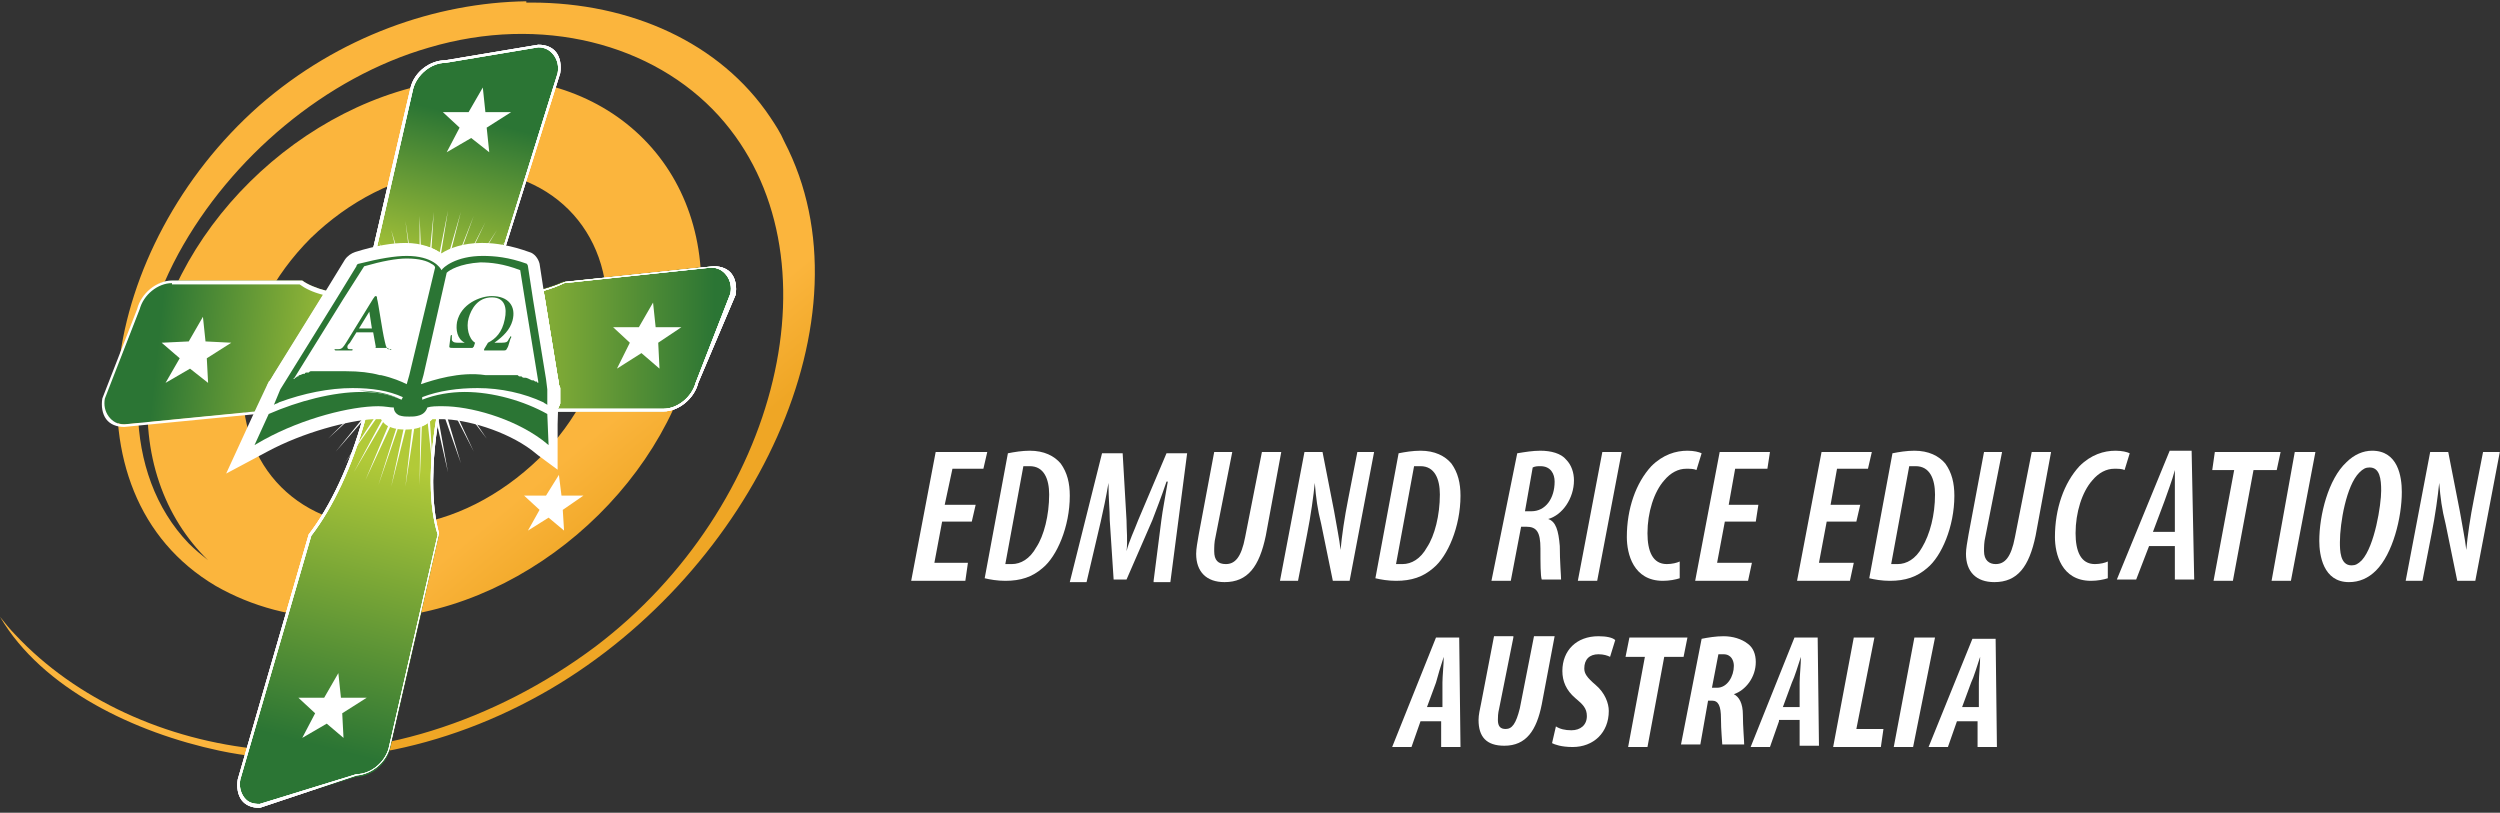 
<svg width="283px" height="92px" viewBox="0 0 283 92" version="1.1" xmlns="http://www.w3.org/2000/svg" xmlns:xlink="http://www.w3.org/1999/xlink">
    <rect x="0" y="0" width="283" height="92" fill="#333333" stroke="none"/>
    <defs>
        <linearGradient x1="16.515%" y1="18.404%" x2="17.515%" y2="19.388%" id="linearGradient-1">
            <stop stop-color="#FBB53D" offset="0%"></stop>
            <stop stop-color="#EFA625" offset="100%"></stop>
        </linearGradient>
        <linearGradient x1="60.772%" y1="62.828%" x2="68.649%" y2="71.279%" id="linearGradient-2">
            <stop stop-color="#FBB53D" offset="0%"></stop>
            <stop stop-color="#EFA625" offset="100%"></stop>
        </linearGradient>
        <linearGradient x1="36.085%" y1="114.324%" x2="54.389%" y2="34.849%" id="linearGradient-3">
            <stop stop-color="#B2CA38" offset="0.073%"></stop>
            <stop stop-color="#2B7534" offset="100%"></stop>
        </linearGradient>
        <linearGradient x1="57.38%" y1="9.097%" x2="47.275%" y2="85.338%" id="linearGradient-4">
            <stop stop-color="#B2CA38" offset="0.073%"></stop>
            <stop stop-color="#2B7534" offset="100%"></stop>
        </linearGradient>
        <linearGradient x1="-43.461%" y1="49.743%" x2="89.446%" y2="49.743%" id="linearGradient-5">
            <stop stop-color="#B2CA38" offset="0.073%"></stop>
            <stop stop-color="#2B7534" offset="100%"></stop>
        </linearGradient>
        <linearGradient x1="117.121%" y1="54.959%" x2="24.895%" y2="48.678%" id="linearGradient-6">
            <stop stop-color="#B2CA38" offset="0.073%"></stop>
            <stop stop-color="#2B7534" offset="100%"></stop>
        </linearGradient>
    </defs>
    <g id="UI" stroke="none" stroke-width="1" fill="none" fill-rule="evenodd">
        <g id="01_Home_Desktop-Copy-5" transform="translate(-20, -10)" fill-rule="nonzero">
            <g id="Header" transform="translate(20, 10)">
                <g id="EREA-Logo">
                    <g id="Group" transform="translate(103, 51)" fill="#FFFFFF">
                        <polygon id="Path" points="2.919 0.167 0.146 14.75 6.277 14.75 6.569 12.708 2.773 12.708 3.649 8.042 7.006 8.042 7.444 6.146 3.941 6.146 4.817 2.062 8.32 2.062 8.758 0.167"></polygon>
                        <path d="M11.094,0.312 C11.823,0.167 12.699,0.021 13.575,0.021 C15.181,0.021 16.348,0.604 17.078,1.479 C17.808,2.5 18.1,3.667 18.1,5.125 C18.1,8.625 16.64,11.979 15.035,13.292 C13.867,14.312 12.553,14.75 10.802,14.75 C9.926,14.75 9.05,14.604 8.466,14.458 L11.094,0.312 Z M10.802,12.854 C10.948,12.854 11.24,12.854 11.531,12.854 C12.553,12.854 13.575,12.271 14.305,10.958 C15.181,9.646 15.765,7.312 15.765,4.979 C15.765,3.229 15.181,1.771 13.575,1.771 C13.283,1.771 12.991,1.771 12.845,1.771 L10.802,12.854 Z" id="Shape"></path>
                        <path d="M27.588,14.75 L28.464,7.896 C28.61,6.729 28.902,5.271 29.194,3.521 L29.048,3.521 C28.464,5.271 27.88,6.729 27.442,7.896 L24.523,14.604 L23.063,14.604 L22.625,7.896 C22.625,6.729 22.479,5.417 22.479,3.667 L22.479,3.667 C22.187,5.417 21.895,6.729 21.603,8.042 L19.998,14.896 L18.1,14.896 L21.749,0.312 L24.085,0.312 L24.523,7.896 C24.523,8.917 24.669,10.229 24.523,11.396 L24.523,11.396 C24.815,10.229 25.398,9.062 25.836,7.896 L29.048,0.312 L31.383,0.312 L29.485,14.896 L27.588,14.896 L27.588,14.75 Z" id="Path"></path>
                        <path d="M36.492,0.167 L34.594,9.792 C34.448,10.375 34.448,10.958 34.448,11.396 C34.448,12.417 34.886,12.854 35.762,12.854 C36.784,12.854 37.514,12.125 37.952,9.792 L39.849,0.167 L42.039,0.167 L40.287,9.646 C39.557,13.146 38.244,14.896 35.616,14.896 C33.573,14.896 32.405,13.729 32.405,11.688 C32.405,11.104 32.551,10.375 32.697,9.5 L34.448,0.167 L36.492,0.167 L36.492,0.167 Z" id="Path"></path>
                        <path d="M41.893,14.75 L44.666,0.167 L46.71,0.167 L48.023,6.875 C48.315,8.625 48.607,9.938 48.753,11.25 L48.753,11.25 C48.899,9.646 49.191,7.604 49.629,5.417 L50.651,0.167 L52.548,0.167 L49.775,14.75 L47.877,14.75 L46.564,8.333 C46.126,6.583 45.98,5.417 45.834,3.667 L45.834,3.667 C45.688,5.125 45.396,7.312 44.958,9.5 L43.936,14.75 L41.893,14.75 L41.893,14.75 Z" id="Path"></path>
                        <path d="M55.322,0.312 C56.052,0.167 56.927,0.021 57.803,0.021 C59.409,0.021 60.577,0.604 61.306,1.479 C62.036,2.5 62.328,3.667 62.328,5.125 C62.328,8.625 60.869,11.979 59.263,13.292 C58.095,14.312 56.781,14.75 55.03,14.75 C54.154,14.75 53.278,14.604 52.694,14.458 L55.322,0.312 Z M55.03,12.854 C55.176,12.854 55.468,12.854 55.76,12.854 C56.781,12.854 57.803,12.271 58.533,10.958 C59.409,9.646 59.993,7.312 59.993,4.979 C59.993,3.229 59.409,1.771 57.803,1.771 C57.511,1.771 57.219,1.771 57.073,1.771 L55.03,12.854 Z" id="Shape"></path>
                        <path d="M68.751,0.312 C69.627,0.167 70.502,0.021 71.378,0.021 C72.546,0.021 73.714,0.312 74.298,1.042 C74.881,1.625 75.173,2.5 75.173,3.375 C75.173,5.417 73.86,7.312 72.254,7.75 L72.254,7.75 C73.13,8.042 73.422,9.062 73.568,10.812 C73.568,12.562 73.714,14.167 73.714,14.604 L71.524,14.604 C71.378,14.167 71.378,12.708 71.378,11.104 C71.378,9.208 70.94,8.625 69.773,8.625 L69.189,8.625 L68.021,14.75 L65.831,14.75 L68.751,0.312 Z M69.627,6.875 L70.356,6.875 C71.962,6.875 72.984,5.417 72.984,3.521 C72.984,2.646 72.546,1.771 71.378,1.771 C71.086,1.771 70.794,1.771 70.502,1.917 L69.627,6.875 Z" id="Shape"></path>
                        <polygon id="Path" points="80.574 0.167 77.801 14.75 75.611 14.75 78.385 0.167"></polygon>
                        <path d="M87.143,14.458 C86.705,14.604 85.975,14.75 85.245,14.75 C81.888,14.75 81.158,11.688 81.158,9.792 C81.158,6.583 82.18,3.667 83.931,1.771 C85.245,0.458 86.705,0.021 88.019,0.021 C88.748,0.021 89.332,0.167 89.624,0.312 L89.04,2.208 C88.748,2.062 88.31,2.062 87.873,2.062 C86.997,2.062 86.121,2.5 85.391,3.375 C84.223,4.688 83.494,7.021 83.494,9.354 C83.494,11.396 84.077,12.854 85.683,12.854 C86.267,12.854 86.851,12.708 87.143,12.562 L87.143,14.458 Z" id="Path"></path>
                        <polygon id="Path" points="95.755 8.042 92.252 8.042 91.376 12.708 95.317 12.708 94.879 14.75 88.894 14.75 91.668 0.167 97.36 0.167 97.069 2.062 93.419 2.062 92.69 6.146 96.047 6.146"></polygon>
                        <polygon id="Path" points="107.14 8.042 103.783 8.042 102.907 12.708 106.848 12.708 106.41 14.75 100.426 14.75 103.199 0.167 108.892 0.167 108.454 2.062 104.951 2.062 104.221 6.146 107.578 6.146"></polygon>
                        <path d="M111.227,0.312 C111.957,0.167 112.833,0.021 113.709,0.021 C115.315,0.021 116.482,0.604 117.212,1.479 C117.942,2.5 118.234,3.667 118.234,5.125 C118.234,8.625 116.774,11.979 115.169,13.292 C114.001,14.312 112.687,14.75 110.935,14.75 C110.06,14.75 109.184,14.604 108.6,14.458 L111.227,0.312 Z M111.081,12.854 C111.227,12.854 111.519,12.854 111.811,12.854 C112.833,12.854 113.855,12.271 114.585,10.958 C115.46,9.5 116.044,7.312 116.044,4.979 C116.044,3.229 115.46,1.771 113.855,1.771 C113.563,1.771 113.271,1.771 113.125,1.771 L111.081,12.854 Z" id="Shape"></path>
                        <path d="M123.635,0.167 L121.737,9.792 C121.591,10.375 121.591,10.958 121.591,11.396 C121.591,12.417 122.175,12.854 122.905,12.854 C123.927,12.854 124.656,12.125 125.094,9.792 L126.992,0.167 L129.181,0.167 L127.43,9.646 C126.7,13.146 125.386,14.896 122.759,14.896 C120.715,14.896 119.548,13.729 119.548,11.688 C119.548,11.104 119.694,10.375 119.84,9.5 L121.591,0.167 L123.635,0.167 L123.635,0.167 Z" id="Path"></path>
                        <path d="M135.604,14.458 C135.166,14.604 134.436,14.75 133.706,14.75 C130.349,14.75 129.619,11.688 129.619,9.792 C129.619,6.583 130.641,3.667 132.393,1.771 C133.706,0.458 135.166,0.021 136.48,0.021 C137.21,0.021 137.794,0.167 138.085,0.312 L137.502,2.208 C137.21,2.062 136.772,2.062 136.334,2.062 C135.458,2.062 134.582,2.5 133.852,3.375 C132.685,4.688 131.955,7.021 131.955,9.354 C131.955,11.396 132.539,12.854 134.144,12.854 C134.728,12.854 135.312,12.708 135.604,12.562 L135.604,14.458 Z" id="Path"></path>
                        <path d="M140.275,10.812 L138.815,14.604 L136.626,14.604 L142.61,0.021 L145.092,0.021 L145.384,14.604 L143.194,14.604 L143.194,10.812 L140.275,10.812 Z M143.194,9.208 L143.194,5.708 C143.194,4.833 143.194,3.375 143.194,2.208 L143.194,2.208 C142.902,3.375 142.319,4.833 142.027,5.708 L140.713,9.208 L143.194,9.208 Z" id="Shape"></path>
                        <polygon id="Path" points="149.909 2.208 147.427 2.208 147.719 0.167 155.164 0.167 154.726 2.208 152.098 2.208 149.763 14.75 147.573 14.75"></polygon>
                        <polygon id="Path" points="159.105 0.167 156.331 14.75 154.142 14.75 156.769 0.167"></polygon>
                        <path d="M162.9,14.896 C159.981,14.896 159.543,11.833 159.543,10.229 C159.543,7.312 160.565,3.229 162.608,1.333 C163.484,0.458 164.506,0.021 165.527,0.021 C168.447,0.021 168.885,2.938 168.885,4.688 C168.885,7.604 167.863,11.688 165.965,13.583 C165.09,14.458 164.068,14.896 162.9,14.896 L162.9,14.896 Z M163.192,13 C163.63,13 163.922,12.854 164.36,12.417 C165.819,10.812 166.549,6.146 166.549,4.542 C166.549,3.229 166.403,1.917 165.235,1.917 C164.798,1.917 164.506,2.062 164.068,2.5 C162.608,3.958 161.878,8.188 161.878,10.375 C161.878,11.25 161.878,13 163.192,13 L163.192,13 Z" id="Shape"></path>
                        <path d="M169.323,14.75 L172.096,0.167 L174.14,0.167 L175.453,6.875 C175.745,8.625 176.037,9.938 176.183,11.25 L176.183,11.25 C176.329,9.646 176.621,7.604 177.059,5.417 L178.081,0.167 L179.978,0.167 L177.205,14.75 L175.161,14.75 L173.848,8.333 C173.41,6.583 173.264,5.417 173.118,3.667 L173.118,3.667 C172.972,5.125 172.68,7.312 172.242,9.5 L171.22,14.75 L169.323,14.75 L169.323,14.75 Z" id="Path"></path>
                        <path d="M57.803,30.646 L56.781,33.562 L54.592,33.562 L59.555,21.167 L62.182,21.167 L62.328,33.562 L60.139,33.562 L60.139,30.646 L57.803,30.646 Z M60.285,29.042 L60.285,26.271 C60.285,25.542 60.431,24.229 60.431,23.354 L60.431,23.354 C60.139,24.229 59.701,25.688 59.555,26.271 L58.533,29.042 L60.285,29.042 Z" id="Shape"></path>
                        <path d="M68.313,21.167 L66.707,29.188 C66.561,29.771 66.561,30.208 66.561,30.5 C66.561,31.229 66.853,31.521 67.437,31.521 C68.167,31.521 68.605,30.938 69.043,29.188 L70.648,21.021 L72.984,21.021 L71.524,28.75 C70.94,31.667 69.773,33.417 67.291,33.417 C65.248,33.417 64.372,32.396 64.372,30.5 C64.372,29.917 64.518,29.333 64.664,28.604 L66.123,21.021 L68.313,21.021 L68.313,21.167 Z" id="Path"></path>
                        <path d="M73.13,31.229 C73.568,31.521 74.152,31.667 74.881,31.667 C75.903,31.667 76.633,31.083 76.633,30.062 C76.633,29.188 76.195,28.75 75.319,28.021 C74.298,27.146 73.86,26.125 73.86,24.958 C73.86,22.625 75.465,21.021 77.947,21.021 C78.823,21.021 79.552,21.167 79.844,21.458 L79.26,23.354 C78.969,23.208 78.531,23.062 77.947,23.062 C76.925,23.062 76.341,23.646 76.341,24.667 C76.341,25.25 76.633,25.688 77.655,26.562 C78.677,27.438 79.115,28.604 79.115,29.479 C79.115,31.958 77.363,33.562 75.027,33.562 C73.714,33.562 72.984,33.271 72.692,33.125 L73.13,31.229 Z" id="Path"></path>
                        <polygon id="Path" points="81.45 21.167 81.012 23.354 83.202 23.354 81.304 33.562 83.494 33.562 85.391 23.354 87.581 23.354 88.019 21.167"></polygon>
                        <path d="M89.624,21.312 C90.354,21.167 91.23,21.021 92.106,21.021 C93.127,21.021 94.149,21.312 94.879,21.896 C95.463,22.333 95.755,23.062 95.755,23.938 C95.755,25.688 94.587,27.146 93.273,27.583 L93.273,27.583 C93.857,27.875 94.295,28.604 94.295,29.917 C94.295,31.229 94.441,32.833 94.441,33.271 L91.96,33.271 C91.96,32.979 91.814,31.667 91.814,30.354 C91.814,28.896 91.522,28.312 90.792,28.312 L90.354,28.312 L89.478,33.271 L87.289,33.271 L89.624,21.312 Z M90.792,26.854 L91.376,26.854 C92.544,26.854 93.273,25.542 93.273,24.375 C93.273,23.792 92.981,23.062 92.106,23.062 C91.814,23.062 91.668,23.062 91.522,23.062 L90.792,26.854 Z" id="Shape"></path>
                        <path d="M98.382,30.646 L97.36,33.562 L95.171,33.562 L100.134,21.167 L102.761,21.167 L102.907,33.417 L100.718,33.417 L100.718,30.5 L98.382,30.5 L98.382,30.646 Z M100.718,29.042 L100.718,26.271 C100.718,25.542 100.864,24.229 100.864,23.354 L100.864,23.354 C100.572,24.229 100.134,25.688 99.842,26.271 L98.82,29.042 L100.718,29.042 Z" id="Shape"></path>
                        <polygon id="Path" points="106.848 21.167 104.513 33.562 109.914 33.562 110.206 31.521 107.14 31.521 109.184 21.167"></polygon>
                        <polygon id="Path" points="113.709 21.167 111.373 33.562 113.563 33.562 116.044 21.167"></polygon>
                        <path d="M118.526,30.646 L117.504,33.562 L115.315,33.562 L120.277,21.312 L122.905,21.312 L123.051,33.562 L120.861,33.562 L120.861,30.646 L118.526,30.646 Z M121.007,29.042 L121.007,26.271 C121.007,25.542 121.153,24.229 121.153,23.354 L121.153,23.354 C120.861,24.229 120.423,25.688 120.131,26.271 L119.11,29.042 L121.007,29.042 Z" id="Shape"></path>
                    </g>
                    <g id="SVGID_1_-link" fill="url(#linearGradient-2)">
                        <path d="M27.609,41.834 C28.191,36.441 30.952,31.193 35.166,26.966 C39.525,22.739 44.902,19.969 50.278,19.386 C51.15,19.241 51.877,19.241 52.748,19.241 C62.92,19.241 69.75,26.82 68.588,37.024 C68.006,42.417 65.245,47.664 61.031,51.892 C56.672,56.119 51.295,58.888 45.919,59.471 C45.047,59.617 44.32,59.617 43.448,59.617 C33.277,59.617 26.447,52.037 27.609,41.834 L27.609,41.834 Z M59.578,0.146 C49.406,0.292 38.362,4.081 29.353,11.953 C11.334,27.841 6.684,55.827 24.413,66.322 C28.481,68.654 33.277,69.966 38.362,69.966 C40.397,70.112 42.577,70.112 44.756,69.82 C61.903,67.78 77.452,52.475 79.195,35.712 C81.084,18.949 68.588,6.997 51.295,9.037 C34.148,11.078 18.6,26.383 16.856,43.146 C15.984,51.454 18.6,58.597 23.541,63.407 C22.814,62.824 22.087,62.241 21.361,61.512 C13.805,53.641 13.95,40.231 20.198,28.715 C26.156,17.783 36.909,8.746 48.534,5.393 C61.322,1.603 73.964,4.956 81.375,13.119 C95.47,28.715 88.205,57.431 67.425,73.173 C55.945,81.773 41.995,86.146 29.644,84.834 C18.745,83.814 8.573,79.149 1.744,71.861 C1.163,71.278 0.581,70.549 0,69.82 C4.795,77.983 15.258,82.939 24.848,84.98 C36.619,87.458 50.133,85.125 62.339,77.983 C85.153,64.573 99.103,35.858 88.786,16.034 C88.35,15.014 87.769,14.139 87.188,13.264 C81.52,4.81 71.348,0.292 60.159,0.292 L59.578,0.292 L59.578,0.146 Z" id="SVGID_1_"></path>
                    </g>
                    <g id="Group" transform="translate(11, 5)">
                        <g transform="translate(0, 0.21)" id="Path">
                            <path d="M34.894,22.587 L34.894,22.587 C36.938,22.587 38.252,23.173 38.982,23.76 C39.858,23.173 41.318,22.587 43.508,22.587 L43.508,22.587 C44.238,22.587 45.114,22.733 45.99,22.88 L52.122,3.08 C52.56,1.32 51.392,0 49.786,0 L39.274,1.76 C37.668,1.76 35.916,3.08 35.478,4.84 L31.244,23.027 C32.85,22.733 33.872,22.587 34.894,22.587 L34.894,22.587 Z" fill="url(#linearGradient-3)"></path>
                            <path d="M36.646,42.973 C35.916,43.267 35.332,43.267 35.04,43.267 C34.748,43.267 34.164,43.267 33.434,42.973 C32.996,42.827 32.704,42.387 32.412,42.093 C32.12,42.093 31.974,42.093 31.682,42.093 L31.536,42.093 C31.098,42.093 30.66,42.093 30.222,42.24 C28.616,47.667 26.426,52.36 24.09,55.44 L16.06,83.013 C15.622,84.627 16.644,86.093 18.396,86.093 L29.346,82.72 C30.952,82.72 32.704,81.4 33.142,79.64 L38.69,55.44 C37.814,52.213 37.668,47.52 38.69,42.093 C38.398,42.093 38.252,42.093 37.96,42.093 C37.522,42.533 37.084,42.827 36.646,42.973 Z" fill="url(#linearGradient-4)"></path>
                            <path d="M69.496,24.933 L52.706,26.693 C52.122,26.987 51.246,27.28 50.224,27.573 L50.37,28.453 L51.83,37.4 L51.976,38.427 C51.976,38.573 52.122,38.72 52.122,38.867 L52.122,40.627 C52.122,40.773 52.122,41.067 51.976,41.213 C51.976,41.213 51.976,41.36 51.976,41.36 L63.948,41.36 C65.554,41.36 67.306,40.04 67.744,38.28 L71.686,28.16 C72.27,26.4 71.248,24.933 69.496,24.933 Z" fill="url(#linearGradient-5)"></path>
                            <path d="M18.688,40.773 C18.688,40.48 18.688,40.333 18.834,40.04 L19.564,38.28 C19.564,38.133 19.71,37.987 19.71,37.987 L20.294,36.96 L25.842,28.013 L25.988,27.72 C24.82,27.427 23.798,26.987 23.214,26.547 L8.614,26.547 C6.862,26.547 5.256,27.867 4.818,29.627 L0.876,39.747 C0.438,41.507 1.46,42.827 3.212,42.827 L18.25,41.36 L18.396,41.067 C18.25,40.92 18.396,40.773 18.688,40.773 Z" fill="url(#linearGradient-6)"></path>
                        </g>
                        <g fill="#FFFFFF" id="Shape">
                            <path d="M64.094,41.57 L51.976,41.57 L51.976,41.423 C51.976,41.423 51.976,41.276 51.976,41.276 L51.976,41.276 L51.976,41.276 C52.122,41.13 52.122,40.983 52.122,40.836 L52.122,39.076 C52.122,38.93 52.122,38.783 52.122,38.783 L51.976,37.756 L50.37,27.783 L50.516,27.783 C51.538,27.49 52.268,27.196 52.998,26.903 L52.998,26.903 L69.788,25.143 C70.664,25.143 71.394,25.436 71.832,26.023 C72.27,26.61 72.416,27.49 72.27,28.37 L68.036,38.343 C67.598,40.103 65.846,41.57 64.094,41.57 Z M52.122,41.276 L64.094,41.276 C65.7,41.276 67.306,39.956 67.744,38.343 L71.686,28.223 C71.832,27.49 71.686,26.756 71.248,26.17 C70.81,25.583 70.226,25.29 69.496,25.29 L52.852,27.05 C52.268,27.343 51.538,27.636 50.516,27.93 L50.662,28.663 L52.268,38.49 C52.268,38.636 52.414,38.783 52.414,38.93 L52.414,40.69 C52.268,40.983 52.268,41.13 52.122,41.276 Z"></path>
                            <path d="M3.066,43.33 C2.19,43.33 1.46,43.036 1.022,42.45 C0.584,41.863 0.438,40.983 0.584,40.103 L4.526,29.983 C4.964,28.223 6.716,26.756 8.468,26.756 L23.214,26.756 L23.214,26.756 C23.798,27.196 24.82,27.636 25.988,27.93 L26.134,27.93 L25.842,28.37 L19.856,38.343 C19.71,38.49 19.71,38.49 19.71,38.636 L18.98,40.396 C18.834,40.543 18.834,40.836 18.834,40.983 L18.834,41.13 L18.688,41.13 C18.542,41.276 18.396,41.423 18.396,41.57 L18.25,41.863 L18.104,41.863 L3.066,43.33 C3.066,43.33 3.066,43.33 3.066,43.33 Z M8.468,27.05 C6.862,27.05 5.256,28.37 4.818,29.983 L0.876,40.103 C0.73,40.836 0.876,41.57 1.314,42.156 C1.752,42.743 2.336,43.036 3.066,43.036 L17.958,41.57 L17.958,41.423 C18.104,41.276 18.104,40.983 18.396,40.983 C18.396,40.69 18.396,40.543 18.542,40.396 L19.272,38.636 C19.272,38.49 19.418,38.343 19.418,38.343 L20.002,37.316 L25.55,28.37 C24.382,28.076 23.506,27.636 22.922,27.196 L8.468,27.196 L8.468,27.05 Z"></path>
                            <path d="M38.982,24.116 L38.982,24.116 C38.252,23.53 37.084,22.943 35.04,22.943 C35.04,22.943 35.04,22.943 34.894,22.943 L34.748,22.943 C33.726,22.943 32.704,23.09 31.536,23.383 L31.244,23.383 L31.244,23.09 L35.478,4.903 C35.916,3.143 37.668,1.823 39.42,1.823 L49.932,0.063 C49.932,0.063 49.932,0.063 49.932,0.063 C50.808,0.063 51.538,0.356 51.976,0.943 C52.414,1.53 52.56,2.41 52.414,3.29 L46.136,23.236 L45.99,23.236 C45.114,23.09 44.238,22.943 43.508,22.943 C41.464,22.943 40.004,23.53 38.982,24.116 L38.982,24.116 Z M35.04,22.65 C37.084,22.65 38.398,23.236 38.982,23.823 C39.858,23.236 41.318,22.65 43.508,22.65 L43.508,22.65 C44.238,22.65 45.114,22.796 45.99,22.943 L52.122,3.29 C52.268,2.556 52.122,1.823 51.684,1.236 C51.246,0.65 50.662,0.356 49.932,0.356 L39.42,2.116 C37.814,2.116 36.208,3.436 35.77,5.05 L31.682,22.943 C32.85,22.796 33.726,22.65 34.748,22.65 L35.04,22.65 C34.894,22.65 35.04,22.65 35.04,22.65 Z"></path>
                            <path d="M18.396,86.45 L18.396,86.45 C17.52,86.45 16.79,86.156 16.352,85.57 C15.914,84.983 15.768,84.103 15.914,83.223 L23.944,55.503 C26.426,52.276 28.616,47.583 30.076,42.303 L30.076,42.156 L30.222,42.156 C30.66,42.156 31.098,42.01 31.536,42.01 L31.682,42.01 C31.974,42.01 32.266,42.01 32.412,42.01 L32.558,42.01 L32.558,42.01 C32.704,42.45 32.996,42.743 33.434,42.89 C34.018,43.183 34.456,43.183 34.894,43.183 L35.186,43.183 C35.624,43.183 36.062,43.183 36.646,42.89 L36.646,42.89 C37.084,42.743 37.522,42.45 37.814,42.01 L37.814,42.01 L37.814,42.01 C38.106,42.01 38.252,42.01 38.544,42.01 L38.69,42.01 L38.69,42.156 C37.814,47.436 37.814,52.13 38.69,55.356 L38.69,55.356 L38.69,55.356 L33.142,79.556 C32.704,81.316 31.098,82.636 29.346,82.783 L18.396,86.45 Z M24.236,55.65 L16.206,83.223 C16.06,83.956 16.206,84.69 16.644,85.276 C17.082,85.863 17.666,86.01 18.396,86.01 L29.346,82.636 C30.952,82.636 32.558,81.316 32.996,79.703 L38.544,55.503 C37.522,52.276 37.522,47.583 38.398,42.303 C38.252,42.303 38.106,42.303 37.96,42.303 C37.668,42.743 37.23,43.036 36.792,43.183 L36.792,43.183 C36.208,43.476 35.624,43.476 35.186,43.476 L34.894,43.476 C34.602,43.476 34.018,43.476 33.434,43.183 C32.996,43.036 32.704,42.743 32.412,42.303 C32.266,42.303 31.974,42.303 31.682,42.303 L31.536,42.303 C31.244,42.303 30.806,42.303 30.368,42.45 C28.908,47.73 26.718,52.423 24.236,55.65 Z"></path>
                            <path d="M64.094,41.57 L51.976,41.57 L51.976,41.423 C51.976,41.423 51.976,41.276 51.976,41.276 L51.976,41.276 L51.976,41.276 C52.122,41.13 52.122,40.983 52.122,40.836 L52.122,39.076 C52.122,38.93 52.122,38.783 52.122,38.783 L51.976,37.756 L50.37,27.783 L50.516,27.783 C51.538,27.49 52.268,27.196 52.998,26.903 L52.998,26.903 L69.788,25.143 C70.664,25.143 71.394,25.436 71.832,26.023 C72.27,26.61 72.416,27.49 72.27,28.37 L68.036,38.343 C67.598,40.103 65.846,41.57 64.094,41.57 Z M52.122,41.276 L64.094,41.276 C65.7,41.276 67.306,39.956 67.744,38.343 L71.686,28.223 C71.832,27.49 71.686,26.756 71.248,26.17 C70.81,25.583 70.226,25.29 69.496,25.29 L52.852,27.05 C52.268,27.343 51.538,27.636 50.516,27.93 L50.662,28.663 L52.268,38.49 C52.268,38.636 52.414,38.783 52.414,38.93 L52.414,40.69 C52.268,40.983 52.268,41.13 52.122,41.276 Z"></path>
                            <path d="M38.982,24.116 L38.982,24.116 C38.252,23.53 37.084,22.943 35.04,22.943 C35.04,22.943 35.04,22.943 34.894,22.943 L34.748,22.943 C33.726,22.943 32.704,23.09 31.536,23.383 L31.244,23.383 L31.244,23.09 L35.478,4.903 C35.916,3.143 37.668,1.823 39.42,1.823 L49.932,0.063 C49.932,0.063 49.932,0.063 49.932,0.063 C50.808,0.063 51.538,0.356 51.976,0.943 C52.414,1.53 52.56,2.41 52.414,3.29 L46.136,23.236 L45.99,23.236 C45.114,23.09 44.238,22.943 43.508,22.943 C41.464,22.943 40.004,23.53 38.982,24.116 L38.982,24.116 Z M35.04,22.65 C37.084,22.65 38.398,23.236 38.982,23.823 C39.858,23.236 41.318,22.65 43.508,22.65 L43.508,22.65 C44.238,22.65 45.114,22.796 45.99,22.943 L52.122,3.29 C52.268,2.556 52.122,1.823 51.684,1.236 C51.246,0.65 50.662,0.356 49.932,0.356 L39.42,2.116 C37.814,2.116 36.208,3.436 35.77,5.05 L31.682,22.943 C32.85,22.796 33.726,22.65 34.748,22.65 L35.04,22.65 C34.894,22.65 35.04,22.65 35.04,22.65 Z"></path>
                            <path d="M18.396,86.45 L18.396,86.45 C17.52,86.45 16.79,86.156 16.352,85.57 C15.914,84.983 15.768,84.103 15.914,83.223 L23.944,55.503 C26.426,52.276 28.616,47.583 30.076,42.303 L30.076,42.156 L30.222,42.156 C30.66,42.156 31.098,42.01 31.536,42.01 L31.682,42.01 C31.974,42.01 32.266,42.01 32.412,42.01 L32.558,42.01 L32.558,42.01 C32.704,42.45 32.996,42.743 33.434,42.89 C34.018,43.183 34.456,43.183 34.894,43.183 L35.186,43.183 C35.624,43.183 36.062,43.183 36.646,42.89 L36.646,42.89 C37.084,42.743 37.522,42.45 37.814,42.01 L37.814,42.01 L37.814,42.01 C38.106,42.01 38.252,42.01 38.544,42.01 L38.69,42.01 L38.69,42.156 C37.814,47.436 37.814,52.13 38.69,55.356 L38.69,55.356 L38.69,55.356 L33.142,79.556 C32.704,81.316 31.098,82.636 29.346,82.783 L18.396,86.45 Z M24.236,55.65 L16.206,83.223 C16.06,83.956 16.206,84.69 16.644,85.276 C17.082,85.863 17.666,86.01 18.396,86.01 L29.346,82.636 C30.952,82.636 32.558,81.316 32.996,79.703 L38.544,55.503 C37.522,52.276 37.522,47.583 38.398,42.303 C38.252,42.303 38.106,42.303 37.96,42.303 C37.668,42.743 37.23,43.036 36.792,43.183 L36.792,43.183 C36.208,43.476 35.624,43.476 35.186,43.476 L34.894,43.476 C34.602,43.476 34.018,43.476 33.434,43.183 C32.996,43.036 32.704,42.743 32.412,42.303 C32.266,42.303 31.974,42.303 31.682,42.303 L31.536,42.303 C31.244,42.303 30.806,42.303 30.368,42.45 C28.908,47.73 26.718,52.423 24.236,55.65 Z"></path>
                            <path d="M64.094,41.57 L51.976,41.57 L51.976,41.423 C51.976,41.423 51.976,41.276 51.976,41.276 L51.976,41.276 L51.976,41.276 C52.122,41.13 52.122,40.983 52.122,40.836 L52.122,39.076 C52.122,38.93 52.122,38.783 52.122,38.783 L51.976,37.756 L50.37,27.783 L50.516,27.783 C51.538,27.49 52.268,27.196 52.998,26.903 L52.998,26.903 L69.788,25.143 C70.664,25.143 71.394,25.436 71.832,26.023 C72.27,26.61 72.416,27.49 72.27,28.37 L68.036,38.343 C67.598,40.103 65.846,41.57 64.094,41.57 Z M52.122,41.276 L64.094,41.276 C65.7,41.276 67.306,39.956 67.744,38.343 L71.686,28.223 C71.832,27.49 71.686,26.756 71.248,26.17 C70.81,25.583 70.226,25.29 69.496,25.29 L52.852,27.05 C52.268,27.343 51.538,27.636 50.516,27.93 L50.662,28.663 L52.268,38.49 C52.268,38.636 52.414,38.783 52.414,38.93 L52.414,40.69 C52.268,40.983 52.268,41.13 52.122,41.276 Z"></path>
                            <path d="M38.982,24.116 L38.982,24.116 C38.252,23.53 37.084,22.943 35.04,22.943 C35.04,22.943 35.04,22.943 34.894,22.943 L34.748,22.943 C33.726,22.943 32.704,23.09 31.536,23.383 L31.244,23.383 L31.244,23.09 L35.478,4.903 C35.916,3.143 37.668,1.823 39.42,1.823 L49.932,0.063 C49.932,0.063 49.932,0.063 49.932,0.063 C50.808,0.063 51.538,0.356 51.976,0.943 C52.414,1.53 52.56,2.41 52.414,3.29 L46.136,23.236 L45.99,23.236 C45.114,23.09 44.238,22.943 43.508,22.943 C41.464,22.943 40.004,23.53 38.982,24.116 L38.982,24.116 Z M35.04,22.65 C37.084,22.65 38.398,23.236 38.982,23.823 C39.858,23.236 41.318,22.65 43.508,22.65 L43.508,22.65 C44.238,22.65 45.114,22.796 45.99,22.943 L52.122,3.29 C52.268,2.556 52.122,1.823 51.684,1.236 C51.246,0.65 50.662,0.356 49.932,0.356 L39.42,2.116 C37.814,2.116 36.208,3.436 35.77,5.05 L31.682,22.943 C32.85,22.796 33.726,22.65 34.748,22.65 L35.04,22.65 C34.894,22.65 35.04,22.65 35.04,22.65 Z"></path>
                            <path d="M18.396,86.45 L18.396,86.45 C17.52,86.45 16.79,86.156 16.352,85.57 C15.914,84.983 15.768,84.103 15.914,83.223 L23.944,55.503 C26.426,52.276 28.616,47.583 30.076,42.303 L30.076,42.156 L30.222,42.156 C30.66,42.156 31.098,42.01 31.536,42.01 L31.682,42.01 C31.974,42.01 32.266,42.01 32.412,42.01 L32.558,42.01 L32.558,42.01 C32.704,42.45 32.996,42.743 33.434,42.89 C34.018,43.183 34.456,43.183 34.894,43.183 L35.186,43.183 C35.624,43.183 36.062,43.183 36.646,42.89 L36.646,42.89 C37.084,42.743 37.522,42.45 37.814,42.01 L37.814,42.01 L37.814,42.01 C38.106,42.01 38.252,42.01 38.544,42.01 L38.69,42.01 L38.69,42.156 C37.814,47.436 37.814,52.13 38.69,55.356 L38.69,55.356 L38.69,55.356 L33.142,79.556 C32.704,81.316 31.098,82.636 29.346,82.783 L18.396,86.45 Z M24.236,55.65 L16.206,83.223 C16.06,83.956 16.206,84.69 16.644,85.276 C17.082,85.863 17.666,86.01 18.396,86.01 L29.346,82.636 C30.952,82.636 32.558,81.316 32.996,79.703 L38.544,55.503 C37.522,52.276 37.522,47.583 38.398,42.303 C38.252,42.303 38.106,42.303 37.96,42.303 C37.668,42.743 37.23,43.036 36.792,43.183 L36.792,43.183 C36.208,43.476 35.624,43.476 35.186,43.476 L34.894,43.476 C34.602,43.476 34.018,43.476 33.434,43.183 C32.996,43.036 32.704,42.743 32.412,42.303 C32.266,42.303 31.974,42.303 31.682,42.303 L31.536,42.303 C31.244,42.303 30.806,42.303 30.368,42.45 C28.908,47.73 26.718,52.423 24.236,55.65 Z"></path>
                            <path d="M64.094,41.57 L51.976,41.57 L51.976,41.423 C51.976,41.423 51.976,41.276 51.976,41.276 L51.976,41.276 L51.976,41.276 C52.122,41.13 52.122,40.983 52.122,40.836 L52.122,39.076 C52.122,38.93 52.122,38.783 52.122,38.783 L51.976,37.756 L50.37,27.783 L50.516,27.783 C51.538,27.49 52.268,27.196 52.998,26.903 L52.998,26.903 L69.788,25.143 C70.664,25.143 71.394,25.436 71.832,26.023 C72.27,26.61 72.416,27.49 72.27,28.37 L68.036,38.343 C67.598,40.103 65.846,41.57 64.094,41.57 Z M52.122,41.276 L64.094,41.276 C65.7,41.276 67.306,39.956 67.744,38.343 L71.686,28.223 C71.832,27.49 71.686,26.756 71.248,26.17 C70.81,25.583 70.226,25.29 69.496,25.29 L52.852,27.05 C52.268,27.343 51.538,27.636 50.516,27.93 L50.662,28.663 L52.268,38.49 C52.268,38.636 52.414,38.783 52.414,38.93 L52.414,40.69 C52.268,40.983 52.268,41.13 52.122,41.276 Z"></path>
                        </g>
                        <polygon id="Path" fill="#FFFFFF" points="27.302 71.196 27.594 73.983 30.514 73.983 27.74 75.743 27.886 78.53 25.988 76.916 23.214 78.53 24.674 75.743 22.776 73.983 25.696 73.983"></polygon>
                        <polygon id="Path" fill="#FFFFFF" points="43.654 4.903 43.946 7.69 46.866 7.69 44.092 9.45 44.384 12.236 42.34 10.623 39.566 12.236 41.026 9.45 39.128 7.69 42.048 7.69"></polygon>
                        <polygon id="Path" fill="#FFFFFF" points="62.926 29.25 63.218 32.036 66.138 32.036 63.51 33.796 63.656 36.73 61.612 34.97 58.838 36.73 60.298 33.796 58.4 32.036 61.32 32.036"></polygon>
                        <polygon id="Path" fill="#FFFFFF" points="52.268 48.756 52.56 51.103 55.042 51.103 52.706 52.716 52.852 55.063 51.1 53.596 48.764 55.063 50.078 52.716 48.326 51.103 50.808 51.103"></polygon>
                        <polygon id="Path" fill="#FFFFFF" points="11.972 30.863 12.264 33.65 15.184 33.796 12.41 35.556 12.556 38.343 10.512 36.73 7.738 38.343 9.344 35.556 7.3 33.796 10.366 33.65"></polygon>
                        <polygon id="Path" fill="#FFFFFF" points="39.712 18.836 37.814 30.57 41.172 18.983 38.252 30.57 42.632 19.423 38.544 30.716 43.946 20.156 38.836 30.863 45.26 21.036 39.128 31.156 46.282 22.21 39.42 31.596 47.304 23.676 39.712 31.89 48.034 25.29 39.858 32.33 48.472 27.05 39.858 32.77 48.764 28.956 40.004 33.356 48.91 30.863 40.004 33.796 48.764 32.916 39.858 34.383 48.472 35.116 39.858 34.97 48.034 37.17 39.712 35.41 47.304 39.223 39.42 35.996 46.428 41.13 39.128 36.436 45.26 43.036 38.836 36.876 44.092 44.65 38.544 37.316 42.632 46.116 38.252 37.61 41.172 47.436 37.814 37.903 39.712 48.463 37.376 38.196 38.106 49.343 36.938 38.343 36.5 49.93 36.646 38.49 34.894 50.076 36.208 38.49 33.288 50.076 35.77 38.49 31.828 49.93 35.478 38.343 30.368 49.343 35.04 38.196 29.054 48.463 34.748 37.903 28.032 47.436 34.456 37.61 27.01 46.116 34.164 37.316 26.134 44.65 34.018 36.876 25.55 42.89 33.872 36.436 25.112 40.983 33.872 35.996 24.82 39.076 33.872 35.41 24.82 37.023 33.872 34.823 25.112 34.97 33.872 34.383 25.55 32.916 34.018 33.796 26.134 30.863 34.164 33.356 27.01 28.81 34.456 32.77 27.886 26.903 34.748 32.33 29.054 25.143 35.04 31.89 30.368 23.53 35.332 31.45 31.828 22.21 35.77 31.156 33.288 21.036 36.208 30.863 34.894 20.01 36.5 30.716 36.5 19.423 36.938 30.57 38.106 18.983 37.376 30.57"></polygon>
                        <path d="M52.268,38.196 L52.122,37.61 L50.662,28.663 L50.078,24.85 C49.932,24.263 49.494,23.676 48.91,23.53 C46.866,22.796 45.114,22.503 43.654,22.503 C43.654,22.503 43.654,22.503 43.508,22.503 C41.464,22.503 39.858,23.09 38.982,23.676 C38.106,23.09 36.792,22.503 34.894,22.503 L34.894,22.503 C34.894,22.503 34.894,22.503 34.894,22.503 C33.434,22.503 31.536,22.796 29.2,23.53 C28.762,23.676 28.324,23.97 28.032,24.41 L25.696,28.223 L20.148,37.17 L19.564,38.05 L19.418,38.196 L18.104,40.983 L18.104,40.983 L14.6,48.61 L19.272,46.116 C23.36,43.916 28.47,42.596 31.244,42.45 L31.39,42.45 L31.682,42.45 C31.828,42.45 31.974,42.45 32.12,42.45 C32.412,42.89 32.704,43.183 33.142,43.33 C33.872,43.623 34.456,43.623 34.894,43.623 C35.332,43.623 35.916,43.623 36.646,43.33 C37.084,43.183 37.522,42.89 37.96,42.45 C38.106,42.45 38.398,42.45 38.544,42.45 L38.69,42.45 L38.982,42.45 C41.756,42.45 46.282,43.77 49.202,45.97 L49.932,46.556 L52.122,48.17 L52.122,43.036 L52.268,38.196 L52.268,38.196 Z" id="Path" fill="#FFFFFF"></path>
                        <path d="M35.332,37.463 L35.04,38.49 C34.456,38.196 33.434,37.756 32.12,37.463 C32.12,37.463 31.974,37.463 31.974,37.463 C31.974,37.463 31.974,37.463 31.974,37.463 C30.952,37.17 29.638,37.023 28.178,37.023 L28.178,37.023 L28.032,37.023 L27.74,37.023 C27.74,37.023 27.594,37.023 27.594,37.023 C27.594,37.023 27.448,37.023 27.448,37.023 C27.448,37.023 27.302,37.023 27.302,37.023 C27.302,37.023 27.156,37.023 27.156,37.023 C27.156,37.023 27.01,37.023 27.01,37.023 C26.864,37.023 26.864,37.023 26.718,37.023 C26.718,37.023 26.572,37.023 26.572,37.023 C26.426,37.023 26.426,37.023 26.28,37.023 C26.28,37.023 26.134,37.023 26.134,37.023 C25.988,37.023 25.842,37.023 25.696,37.023 C25.696,37.023 25.55,37.023 25.55,37.023 C25.404,37.023 25.404,37.023 25.258,37.023 C25.258,37.023 25.112,37.023 25.112,37.023 C24.966,37.023 24.966,37.023 24.82,37.023 C24.82,37.023 24.674,37.023 24.674,37.023 C24.528,37.023 24.528,37.023 24.382,37.023 C24.382,37.023 24.236,37.023 24.236,37.023 C24.09,37.023 24.09,37.023 23.944,37.17 C23.944,37.17 23.798,37.17 23.798,37.17 C23.652,37.17 23.506,37.17 23.506,37.316 C23.506,37.316 23.36,37.316 23.36,37.316 C23.214,37.316 23.068,37.463 22.922,37.463 C22.922,37.463 22.776,37.463 22.776,37.463 C22.63,37.463 22.63,37.61 22.484,37.61 C22.484,37.61 22.338,37.61 22.338,37.756 C22.338,37.756 22.192,37.756 22.192,37.903 L22.338,37.756 L27.886,28.81 L30.222,25.143 C32.266,24.556 33.872,24.263 35.04,24.263 C36.5,24.263 37.376,24.556 37.814,24.85 C38.106,24.996 38.252,25.143 38.252,25.29 C38.252,25.29 38.252,25.29 38.252,25.29 L35.332,37.463 Z" id="Path" fill="#FFFFFF"></path>
                        <path d="M36.646,38.49 L36.938,37.463 L39.566,25.876 C39.858,25.583 41.026,24.85 43.362,24.703 C44.53,24.703 45.99,24.85 47.888,25.583 L48.472,29.25 L49.932,38.196 L49.932,38.343 C49.932,38.343 49.786,38.343 49.786,38.196 C49.786,38.196 49.64,38.196 49.64,38.196 C49.494,38.196 49.494,38.05 49.348,38.05 C49.348,38.05 49.348,38.05 49.202,38.05 C48.91,37.903 48.618,37.756 48.472,37.756 C48.472,37.756 48.472,37.756 48.326,37.756 C48.18,37.756 48.18,37.756 48.034,37.61 C48.034,37.61 47.888,37.61 47.888,37.61 C47.742,37.61 47.742,37.61 47.596,37.61 C47.596,37.61 47.45,37.61 47.45,37.61 C47.304,37.61 47.304,37.61 47.158,37.61 C47.158,37.61 47.012,37.61 47.012,37.61 C46.866,37.61 46.72,37.61 46.72,37.61 C46.72,37.61 46.72,37.61 46.72,37.61 C46.574,37.61 46.428,37.61 46.282,37.61 C46.282,37.61 46.282,37.61 46.136,37.61 C45.99,37.61 45.99,37.61 45.844,37.61 C45.844,37.61 45.698,37.61 45.698,37.61 C45.552,37.61 45.552,37.61 45.406,37.61 C45.406,37.61 45.26,37.61 45.26,37.61 C45.114,37.61 45.114,37.61 44.968,37.61 C44.968,37.61 44.822,37.61 44.822,37.61 C44.676,37.61 44.676,37.61 44.53,37.61 L44.384,37.61 L43.946,37.61 C41.026,37.023 37.96,38.05 36.646,38.49" id="Path" fill="#FFFFFF"></path>
                        <path d="M34.164,40.103 C32.85,39.516 31.39,39.223 29.638,39.223 C31.39,39.37 32.996,39.663 34.164,40.103" id="Path" fill="#317F3E"></path>
                        <path d="M50.954,41.863 C48.326,40.396 44.822,39.37 41.61,39.37 C40.004,39.37 38.252,39.663 36.792,40.25 L36.792,39.956 C38.69,39.223 40.88,38.93 43.07,38.93 C45.698,38.93 48.326,39.516 50.516,40.543 C50.662,40.69 50.808,40.69 50.954,40.836 L50.954,39.076 L50.954,39.076 L50.808,37.903 L49.348,28.956 L48.764,25.143 C48.764,24.996 48.618,24.85 48.618,24.85 C46.574,24.116 44.968,23.97 43.654,23.97 C40.588,23.97 39.128,25.29 38.982,25.583 C38.836,25.29 37.96,23.97 35.04,23.97 C33.726,23.97 31.974,24.263 29.638,24.85 C29.492,24.85 29.346,24.996 29.346,25.143 L27.01,28.956 L21.462,37.903 L20.732,39.076 L20.732,39.076 L20.002,40.836 C20.148,40.69 20.44,40.69 20.586,40.543 C23.36,39.516 26.28,38.93 28.908,38.93 C31.098,38.93 32.996,39.223 34.602,39.956 L34.456,40.25 C33.142,39.663 31.682,39.37 29.93,39.37 C26.718,39.37 22.776,40.396 19.418,41.863 L17.812,45.383 L18.834,44.796 C23.36,42.303 28.762,40.983 31.828,40.983 C32.558,40.983 33.142,41.13 33.58,41.13 C33.58,41.57 33.872,41.863 34.164,42.01 C34.602,42.156 34.894,42.156 35.332,42.156 C35.77,42.156 36.062,42.156 36.5,42.01 C36.938,41.863 37.23,41.57 37.376,41.13 C37.814,40.983 38.398,40.983 39.128,40.983 C42.194,40.983 47.012,42.303 50.37,44.796 L51.1,45.383 L50.954,41.863 Z M35.332,37.463 L35.04,38.49 C34.456,38.196 33.434,37.756 32.12,37.463 C32.12,37.463 31.974,37.463 31.974,37.463 C31.974,37.463 31.974,37.463 31.974,37.463 C30.952,37.17 29.638,37.023 28.178,37.023 L28.178,37.023 L28.032,37.023 L27.74,37.023 C27.74,37.023 27.594,37.023 27.594,37.023 C27.594,37.023 27.448,37.023 27.448,37.023 C27.448,37.023 27.302,37.023 27.302,37.023 C27.302,37.023 27.156,37.023 27.156,37.023 C27.156,37.023 27.01,37.023 27.01,37.023 C26.864,37.023 26.864,37.023 26.718,37.023 C26.718,37.023 26.572,37.023 26.572,37.023 C26.426,37.023 26.426,37.023 26.28,37.023 C26.28,37.023 26.134,37.023 26.134,37.023 C25.988,37.023 25.842,37.023 25.696,37.023 C25.696,37.023 25.55,37.023 25.55,37.023 C25.404,37.023 25.404,37.023 25.258,37.023 C25.258,37.023 25.112,37.023 25.112,37.023 C24.966,37.023 24.966,37.023 24.82,37.023 C24.82,37.023 24.674,37.023 24.674,37.023 C24.528,37.023 24.528,37.023 24.382,37.023 C24.382,37.023 24.236,37.023 24.236,37.023 C24.09,37.023 24.09,37.023 23.944,37.17 C23.944,37.17 23.798,37.17 23.798,37.17 C23.652,37.17 23.506,37.17 23.506,37.316 C23.506,37.316 23.36,37.316 23.36,37.316 C23.214,37.316 23.068,37.463 22.922,37.463 C22.922,37.463 22.776,37.463 22.776,37.61 C22.63,37.61 22.63,37.61 22.484,37.756 C22.484,37.756 22.338,37.756 22.338,37.903 C22.338,37.903 22.192,37.903 22.192,37.903 L22.338,37.756 L27.886,28.81 L30.222,25.143 C32.266,24.556 33.872,24.263 35.04,24.263 C36.5,24.263 37.376,24.556 37.814,24.85 C38.106,24.996 38.252,25.143 38.252,25.29 C38.252,25.29 38.252,25.29 38.252,25.29 L35.332,37.463 Z M36.646,38.49 L36.938,37.463 L39.566,25.876 C39.858,25.583 41.026,24.85 43.362,24.703 C44.53,24.703 45.99,24.85 47.888,25.583 L48.472,29.25 L49.932,38.196 L49.932,38.343 C49.932,38.343 49.786,38.343 49.786,38.196 C49.786,38.196 49.64,38.196 49.64,38.196 C49.494,38.196 49.494,38.05 49.348,38.05 C49.348,38.05 49.348,38.05 49.202,38.05 C48.91,37.903 48.618,37.756 48.472,37.756 C48.472,37.756 48.472,37.756 48.326,37.756 C48.18,37.756 48.18,37.756 48.034,37.61 C48.034,37.61 47.888,37.61 47.888,37.61 C47.742,37.61 47.742,37.61 47.596,37.463 C47.596,37.463 47.45,37.463 47.45,37.463 C47.304,37.463 47.304,37.463 47.158,37.463 C47.158,37.463 47.012,37.463 47.012,37.463 C46.866,37.463 46.72,37.463 46.72,37.463 C46.72,37.463 46.72,37.463 46.72,37.463 C46.574,37.463 46.428,37.463 46.282,37.463 C46.282,37.463 46.282,37.463 46.136,37.463 C45.99,37.463 45.99,37.463 45.844,37.463 C45.844,37.463 45.698,37.463 45.698,37.463 C45.552,37.463 45.552,37.463 45.406,37.463 C45.406,37.463 45.26,37.463 45.26,37.463 C45.114,37.463 45.114,37.463 44.968,37.463 C44.968,37.463 44.822,37.463 44.822,37.463 C44.676,37.463 44.676,37.463 44.53,37.463 L44.384,37.463 L43.946,37.463 C41.026,37.023 37.96,38.05 36.646,38.49 L36.646,38.49 Z" id="Shape" fill="#2B7534"></path>
                        <path d="M46.428,34.383 C46.574,34.236 46.72,33.356 46.866,33.21 C46.866,33.063 46.866,33.063 46.866,33.063 C46.866,33.063 46.72,33.063 46.72,33.21 C46.574,33.356 46.574,33.503 46.428,33.65 C46.282,33.796 45.99,33.796 45.552,33.796 L44.968,33.796 C45.99,33.063 46.72,32.33 47.012,31.303 C47.45,29.69 46.574,28.516 44.676,28.516 C43.362,28.516 41.172,29.396 40.734,31.45 C40.588,32.33 40.734,33.356 41.61,33.796 L40.88,33.796 C40.588,33.796 40.296,33.796 40.15,33.503 C40.15,33.503 40.15,33.356 40.15,33.063 C40.15,32.916 40.15,32.916 40.15,32.916 C40.15,32.916 40.004,32.916 40.004,33.063 C40.004,33.21 39.858,34.09 39.858,34.236 C39.858,34.383 40.004,34.383 40.296,34.383 C40.88,34.383 41.756,34.383 42.194,34.383 C42.34,34.383 42.34,34.383 42.486,34.383 C42.486,34.383 42.486,34.383 42.632,34.236 L42.778,33.796 C42.048,33.356 41.756,32.036 42.048,31.01 C42.34,29.983 43.07,28.663 44.676,28.663 C46.136,28.663 46.428,29.836 46.136,31.156 C45.844,32.623 45.114,33.356 44.238,33.796 L43.8,34.53 C43.8,34.53 43.8,34.676 43.8,34.676 C43.946,34.676 43.946,34.676 44.092,34.676 C44.384,34.676 45.26,34.676 45.844,34.676 C46.282,34.676 46.282,34.676 46.428,34.383" id="Path" fill="#2B7534"></path>
                        <path d="M33.288,34.53 C33.142,34.53 33.142,34.53 32.996,34.53 C32.85,34.53 32.704,34.383 32.558,33.65 C32.266,32.476 31.828,29.25 31.682,28.81 C31.682,28.663 31.682,28.516 31.536,28.516 C31.39,28.516 31.39,28.663 31.244,28.81 L28.178,33.796 C27.886,34.236 27.74,34.53 27.302,34.53 C27.302,34.53 27.156,34.53 27.01,34.53 C27.01,34.53 26.864,34.53 26.864,34.53 C26.864,34.53 26.864,34.676 27.01,34.676 C27.448,34.676 27.886,34.676 27.886,34.676 C28.178,34.676 28.47,34.676 28.762,34.676 C28.908,34.676 28.908,34.676 28.908,34.53 C28.908,34.53 28.908,34.53 28.762,34.53 L28.616,34.53 C28.324,34.53 28.324,34.383 28.324,34.236 C28.324,34.09 28.47,33.943 28.616,33.796 L29.346,32.623 C29.346,32.623 29.346,32.623 29.492,32.623 L31.244,32.623 C31.244,32.623 31.244,32.623 31.244,32.623 L31.536,34.236 C31.536,34.383 31.536,34.383 31.39,34.383 C31.244,34.383 31.244,34.383 31.244,34.383 C31.244,34.383 31.244,34.383 31.39,34.383 C31.974,34.383 32.558,34.383 32.85,34.383 C33.288,34.676 33.288,34.676 33.288,34.53 C33.434,34.53 33.288,34.53 33.288,34.53 M31.098,32.183 L29.638,32.183 C29.638,32.183 29.638,32.183 29.638,32.183 L30.806,30.276 C30.806,30.276 30.806,30.276 30.806,30.276 C30.806,30.276 30.806,30.276 30.806,30.276 L31.098,32.183 C31.244,32.183 31.244,32.183 31.098,32.183" id="Shape" fill="#2B7534"></path>
                    </g>
                </g>
            </g>
        </g>
    </g>
</svg>
